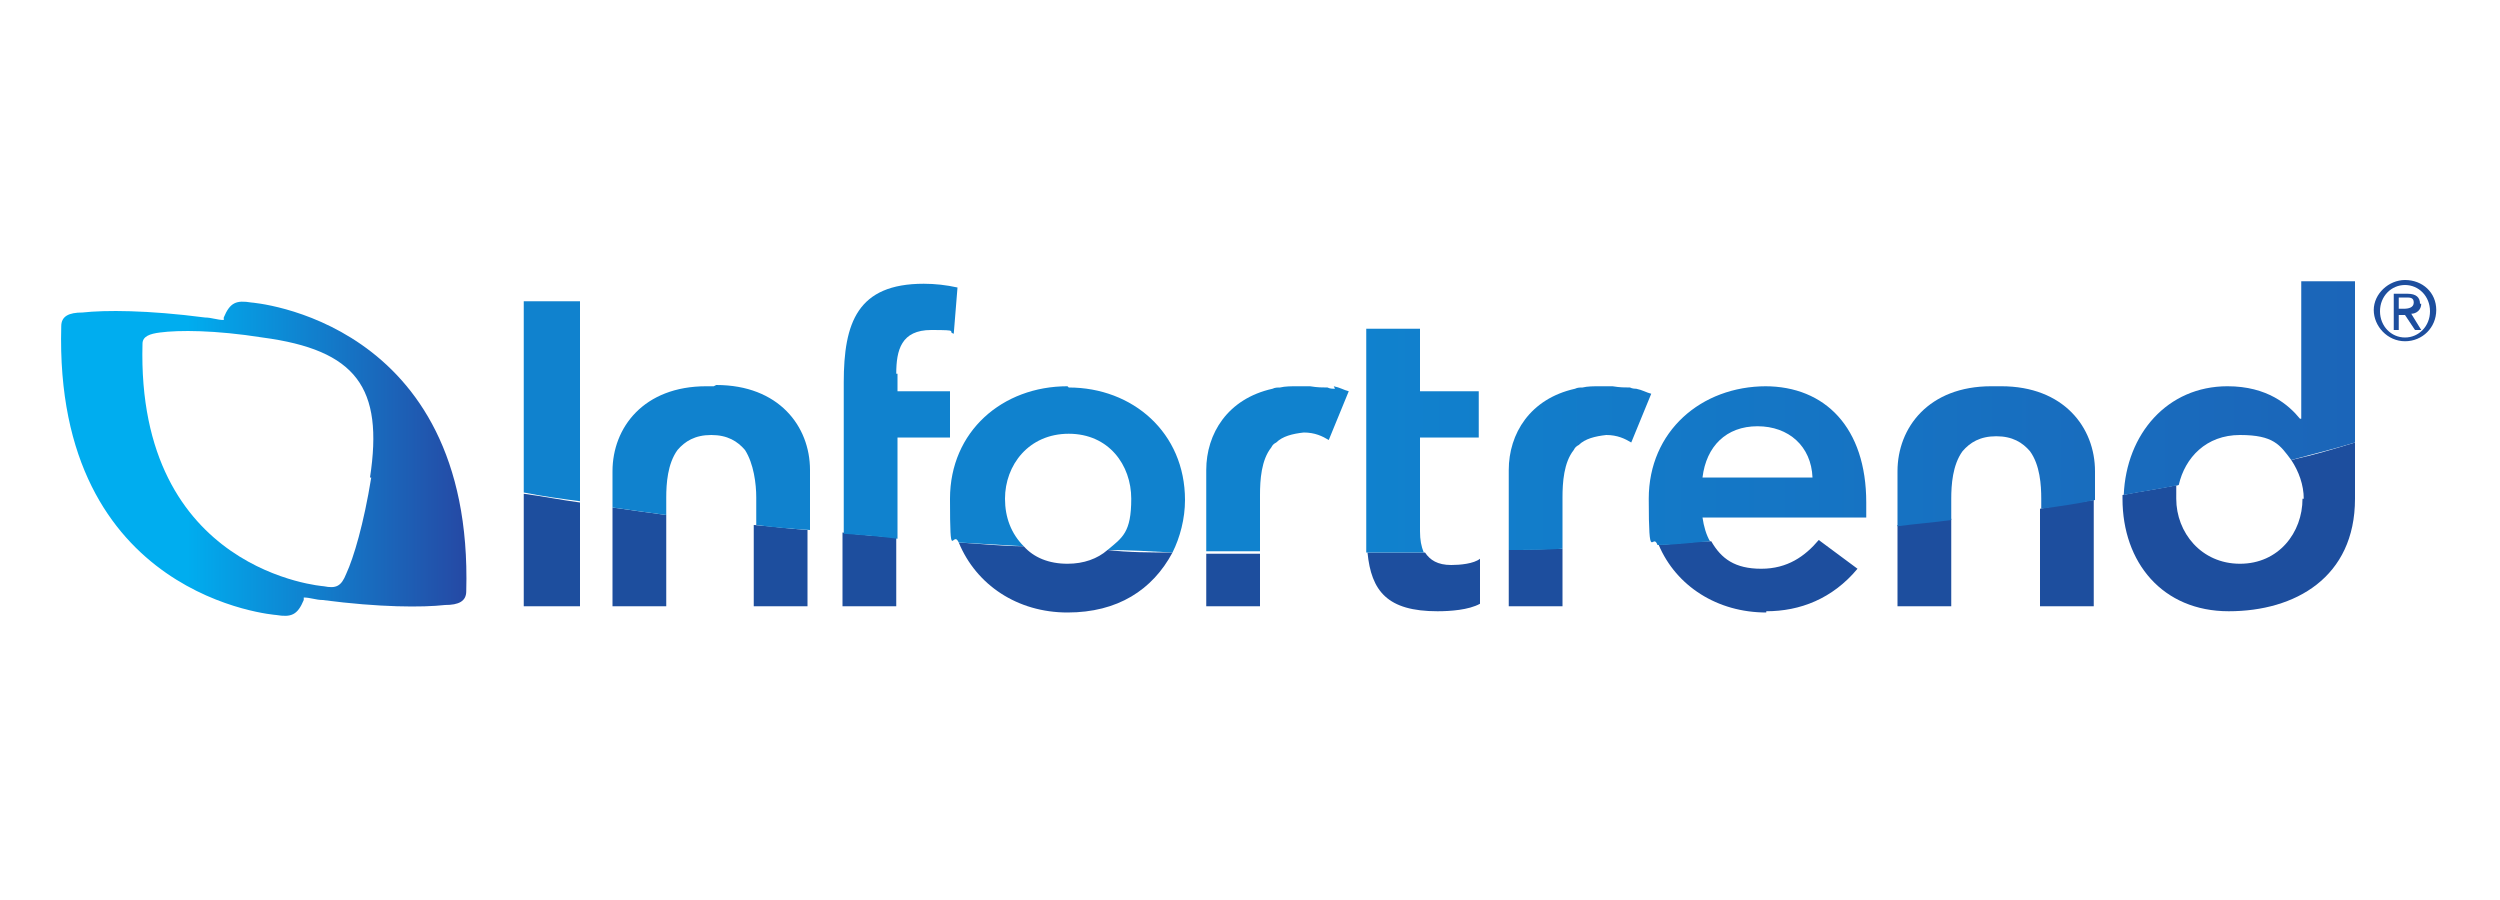 <?xml version="1.0" encoding="UTF-8"?>
<svg xmlns="http://www.w3.org/2000/svg" width="200" height="72" xmlns:xlink="http://www.w3.org/1999/xlink" xmlns:svg="http://www.w3.org/2000/svg" xmlns:rdf="http://www.w3.org/1999/02/22-rdf-syntax-ns#" xmlns:dc="http://purl.org/dc/elements/1.1/" xmlns:cc="http://creativecommons.org/ns#" version="1.1" viewBox="0 0 200 72">
  <defs>
    <style>
      .cls-1 {
        fill: none;
      }

      .cls-2 {
        fill: url(#Dégradé_sans_nom_9);
      }

      .cls-3 {
        fill: url(#Dégradé_sans_nom_6);
      }

      .cls-4 {
        fill: url(#Dégradé_sans_nom_7);
      }

      .cls-5 {
        fill: url(#Dégradé_sans_nom_4);
      }

      .cls-6 {
        fill: url(#Dégradé_sans_nom_5);
      }

      .cls-7 {
        fill: url(#Dégradé_sans_nom_2);
      }

      .cls-8 {
        fill: url(#Dégradé_sans_nom_3);
      }

      .cls-9 {
        fill: url(#Dégradé_sans_nom_8);
      }

      .cls-10 {
        clip-path: url(#clippath-10);
      }

      .cls-11 {
        clip-path: url(#clippath-1);
      }

      .cls-12 {
        clip-path: url(#clippath-3);
      }

      .cls-13 {
        clip-path: url(#clippath-4);
      }

      .cls-14 {
        clip-path: url(#clippath-2);
      }

      .cls-15 {
        clip-path: url(#clippath-7);
      }

      .cls-16 {
        clip-path: url(#clippath-6);
      }

      .cls-17 {
        clip-path: url(#clippath-9);
      }

      .cls-18 {
        clip-path: url(#clippath-8);
      }

      .cls-19 {
        clip-path: url(#clippath-5);
      }

      .cls-20 {
        fill: url(#Dégradé_sans_nom);
      }

      .cls-21 {
        fill: url(#Dégradé_sans_nom_10);
      }

      .cls-22 {
        fill: url(#Dégradé_sans_nom_11);
      }

      .cls-23 {
        fill: #1d4e9e;
      }

      .cls-24 {
        clip-path: url(#clippath);
      }
    </style>
    <clipPath id="clippath">
      <path class="cls-1" d="M20.1,24.2c-1.2-.2-1.7,0-2.2,1.2,0,0,0,.1,0,.2-.5,0-1-.2-1.5-.2-4.6-.6-8-.6-9.8-.4-1.1,0-1.7.3-1.7,1.1-.6,21.8,17.2,23.1,17.2,23.1,1.2.2,1.7,0,2.2-1.2,0,0,0-.1,0-.2.5,0,1,.2,1.5.2,4.6.6,8,.6,9.8.4,1.1,0,1.7-.3,1.7-1.1.6-21.8-17.2-23.1-17.2-23.1ZM29.7,38.2h0c-.6,3.7-1.4,6.4-2,7.7-.4,1-.8,1.2-1.8,1,0,0-15-1.1-14.5-19.4,0-.6.6-.8,1.4-.9,1.5-.2,4.4-.2,8.2.4,7.5,1,9.7,4,8.6,11.2Z"/>
    </clipPath>
    <linearGradient id="Dégradé_sans_nom" data-name="Dégradé sans nom" x1="-121" y1="1100.2" x2="-95.7" y2="1100.2" gradientTransform="translate(165.7 -1430.3) scale(1.3)" gradientUnits="userSpaceOnUse">
      <stop offset="0" stop-color="#00adef"/>
      <stop offset=".2" stop-color="#00adef"/>
      <stop offset="1" stop-color="#2c3797"/>
    </linearGradient>
    <clipPath id="clippath-1">
      <path class="cls-1" d="M57.1,30.9c-.1,0-.2,0-.3,0-.1,0-.2,0-.3,0-5,0-7.5,3.3-7.5,6.8v2.9c1.4.2,2.8.4,4.3.6v-1.4c0-1.1.1-2.7.9-3.8.6-.7,1.4-1.2,2.7-1.2,1.3,0,2.1.5,2.7,1.2.7,1.1.9,2.7.9,3.8v2.2c1.4.2,2.8.3,4.3.4v-4.8c0-3.5-2.5-6.8-7.5-6.8h0Z"/>
    </clipPath>
    <linearGradient id="Dégradé_sans_nom_2" data-name="Dégradé sans nom 2" x1="-277.2" y1="1100.2" x2="-167.4" y2="1100.2" gradientTransform="translate(411.5 -1430.3) scale(1.3)" gradientUnits="userSpaceOnUse">
      <stop offset="0" stop-color="#1082ce"/>
      <stop offset=".4" stop-color="#1082ce"/>
      <stop offset="1" stop-color="#1c63b7"/>
    </linearGradient>
    <clipPath id="clippath-2">
      <path class="cls-1" d="M159.9,30.9c-.1,0-.2,0-.3,0-.1,0-.2,0-.3,0-5,0-7.5,3.3-7.5,6.8v4.4c1.5-.2,2.9-.3,4.3-.5v-1.7c0-1.1.1-2.7.9-3.8.6-.7,1.4-1.2,2.7-1.2,1.3,0,2.1.5,2.7,1.2.8,1.1.9,2.7.9,3.8v.8c1.5-.2,2.9-.4,4.3-.7v-2.3c0-3.5-2.5-6.8-7.5-6.8h0Z"/>
    </clipPath>
    <linearGradient id="Dégradé_sans_nom_3" data-name="Dégradé sans nom 3" x1="-277.2" y1="1100.5" x2="-167.4" y2="1100.5" gradientTransform="translate(411.5 -1430.8) scale(1.3)" gradientUnits="userSpaceOnUse">
      <stop offset="0" stop-color="#1082ce"/>
      <stop offset=".4" stop-color="#1082ce"/>
      <stop offset="1" stop-color="#1c63b7"/>
    </linearGradient>
    <clipPath id="clippath-3">
      <path class="cls-1" d="M113.6,26.3h-4.3v16.5c0,.5,0,1,0,1.4,1.5,0,3.1,0,4.6,0-.2-.5-.3-1-.3-1.7v-7.5h4.7v-3.7h-4.7v-5Z"/>
    </clipPath>
    <linearGradient id="Dégradé_sans_nom_4" data-name="Dégradé sans nom 4" x1="-277.2" y1="1101.8" x2="-167.4" y2="1101.8" gradientTransform="translate(411.5 -1433.8) scale(1.3)" gradientUnits="userSpaceOnUse">
      <stop offset="0" stop-color="#1082ce"/>
      <stop offset=".4" stop-color="#1082ce"/>
      <stop offset="1" stop-color="#1c63b7"/>
    </linearGradient>
    <clipPath id="clippath-4">
      <path class="cls-1" d="M71.7,29.9c0-1.9.4-3.5,2.8-3.5s1.2.1,1.8.3l.3-3.7c-.9-.2-1.8-.3-2.7-.3-5.3,0-6.4,3.1-6.4,7.9v12.1c1.4.1,2.8.2,4.3.4v-8.1h4.2v-3.7h-4.2v-1.4Z"/>
    </clipPath>
    <linearGradient id="Dégradé_sans_nom_5" data-name="Dégradé sans nom 5" x1="-277.2" y1="1104.8" x2="-167.4" y2="1104.8" gradientTransform="translate(411.5 -1440.2) scale(1.3)" gradientUnits="userSpaceOnUse">
      <stop offset="0" stop-color="#1082ce"/>
      <stop offset=".4" stop-color="#1082ce"/>
      <stop offset="1" stop-color="#1c63b7"/>
    </linearGradient>
    <clipPath id="clippath-5">
      <path class="cls-1" d="M41.9,39.4c1.5.3,3,.5,4.5.7v-16h-4.5v15.3Z"/>
    </clipPath>
    <linearGradient id="Dégradé_sans_nom_6" data-name="Dégradé sans nom 6" x1="-277.2" y1="1105.6" x2="-167.4" y2="1105.6" gradientTransform="translate(411.5 -1442) scale(1.3)" gradientUnits="userSpaceOnUse">
      <stop offset="0" stop-color="#1082ce"/>
      <stop offset=".4" stop-color="#1082ce"/>
      <stop offset="1" stop-color="#1c63b7"/>
    </linearGradient>
    <clipPath id="clippath-6">
      <path class="cls-1" d="M184.1,22.4v11.1h-.1c-.9-1.1-2.6-2.6-5.8-2.6-4.8,0-8.1,3.8-8.3,8.7,1.5-.3,3-.5,4.4-.8.5-2.2,2.2-4,4.9-4s3.2.8,4.1,2c1.8-.5,3.5-.9,5.1-1.4v-12.9h-4.3Z"/>
    </clipPath>
    <linearGradient id="Dégradé_sans_nom_7" data-name="Dégradé sans nom 7" x1="-277.2" y1="1107.1" x2="-167.4" y2="1107.1" gradientTransform="translate(411.5 -1445.1) scale(1.3)" gradientUnits="userSpaceOnUse">
      <stop offset="0" stop-color="#1082ce"/>
      <stop offset=".4" stop-color="#1082ce"/>
      <stop offset="1" stop-color="#1c63b7"/>
    </linearGradient>
    <clipPath id="clippath-7">
      <path class="cls-1" d="M141.3,30.9c-5.2,0-9.4,3.6-9.4,9s.3,2.6.7,3.7c1.4,0,2.8-.2,4.2-.3-.3-.5-.5-1.2-.6-1.9h13.1v-1.2c0-6-3.3-9.3-8.1-9.3ZM136.2,38.2h0c.3-2.5,1.9-4.1,4.4-4.1s4.3,1.6,4.4,4.1h-8.8Z"/>
    </clipPath>
    <linearGradient id="Dégradé_sans_nom_8" data-name="Dégradé sans nom 8" x1="-277.2" y1="1099.5" x2="-167.4" y2="1099.5" gradientTransform="translate(411.5 -1428.8) scale(1.3)" gradientUnits="userSpaceOnUse">
      <stop offset="0" stop-color="#1082ce"/>
      <stop offset=".4" stop-color="#1082ce"/>
      <stop offset="1" stop-color="#1c63b7"/>
    </linearGradient>
    <clipPath id="clippath-8">
      <path class="cls-1" d="M106.8,31.1c-.2,0-.4,0-.6-.1-.4,0-.8,0-1.4-.1,0,0-.1,0-.2,0-.1,0-.2,0-.3,0s-.2,0-.3,0-.1,0-.2,0c-.5,0-1,0-1.4.1-.2,0-.4,0-.6.1,0,0,0,0,0,0-3.6.8-5.3,3.6-5.3,6.5v6.5c1.4,0,2.9,0,4.3,0v-4.5c0-1.2.1-2.8.9-3.8.1-.2.2-.3.4-.4,0,0,0,0,0,0,.5-.5,1.3-.7,2.2-.8.9,0,1.5.3,2,.6l1.6-3.9c-.4-.1-.7-.3-1.2-.4,0,0,0,0,0,0h0Z"/>
    </clipPath>
    <linearGradient id="Dégradé_sans_nom_9" data-name="Dégradé sans nom 9" x1="-277.2" y1="1099.1" x2="-167.4" y2="1099.1" gradientTransform="translate(411.5 -1427.9) scale(1.3)" gradientUnits="userSpaceOnUse">
      <stop offset="0" stop-color="#1082ce"/>
      <stop offset=".4" stop-color="#1082ce"/>
      <stop offset="1" stop-color="#1c63b7"/>
    </linearGradient>
    <clipPath id="clippath-9">
      <path class="cls-1" d="M131,31.1s0,0,0,0c-.2,0-.4,0-.6-.1-.4,0-.8,0-1.4-.1,0,0-.1,0-.2,0-.1,0-.2,0-.3,0s-.2,0-.3,0-.1,0-.2,0c-.5,0-1,0-1.4.1-.2,0-.4,0-.6.1,0,0,0,0,0,0-3.6.8-5.3,3.6-5.3,6.5v6.4c1.4,0,2.9,0,4.3-.1v-4.1c0-1.2.1-2.8.9-3.8.1-.2.2-.3.4-.4,0,0,0,0,0,0,.5-.5,1.3-.7,2.2-.8.9,0,1.5.3,2,.6l1.6-3.9c-.4-.1-.7-.3-1.2-.4h0Z"/>
    </clipPath>
    <linearGradient id="Dégradé_sans_nom_10" data-name="Dégradé sans nom 10" x1="-277.2" y1="1099.2" x2="-167.4" y2="1099.2" gradientTransform="translate(411.5 -1428.1) scale(1.3)" gradientUnits="userSpaceOnUse">
      <stop offset="0" stop-color="#1082ce"/>
      <stop offset=".4" stop-color="#1082ce"/>
      <stop offset="1" stop-color="#1c63b7"/>
    </linearGradient>
    <clipPath id="clippath-10">
      <path class="cls-1" d="M85.4,30.9c-5.2,0-9.4,3.6-9.4,9s.2,2.4.7,3.5c1.7.1,3.4.2,5.2.3-1-1-1.5-2.3-1.5-3.8,0-2.7,1.9-5.2,5.1-5.2s5,2.5,5,5.2-.7,3.1-1.9,4.1c1.7,0,3.4.1,5.2.2.6-1.2,1-2.7,1-4.2,0-5.4-4.2-9-9.3-9Z"/>
    </clipPath>
    <linearGradient id="Dégradé_sans_nom_11" data-name="Dégradé sans nom 11" x1="-277.2" y1="1099.2" x2="-167.4" y2="1099.2" gradientTransform="translate(411.5 -1428.1) scale(1.3)" gradientUnits="userSpaceOnUse">
      <stop offset="0" stop-color="#1082ce"/>
      <stop offset=".4" stop-color="#1082ce"/>
      <stop offset="1" stop-color="#1c63b7"/>
    </linearGradient>
  </defs>
  <!-- Generator: Adobe Illustrator 28.7.2, SVG Export Plug-In . SVG Version: 1.2.0 Build 154)  -->
  <g>
    <g id="svg2">
      <g id="g10">
        <g id="g12">
          <g id="g14">
            <g class="cls-24">
              <g id="g16">
                <path id="path30" class="cls-20" d="M20.1,24.2c-1.2-.2-1.7,0-2.2,1.2,0,0,0,.1,0,.2-.5,0-1-.2-1.5-.2-4.6-.6-8-.6-9.8-.4-1.1,0-1.7.3-1.7,1.1-.6,21.8,17.2,23.1,17.2,23.1,1.2.2,1.7,0,2.2-1.2,0,0,0-.1,0-.2.5,0,1,.2,1.5.2,4.6.6,8,.6,9.8.4,1.1,0,1.7-.3,1.7-1.1.6-21.8-17.2-23.1-17.2-23.1ZM29.7,38.2h0c-.6,3.7-1.4,6.4-2,7.7-.4,1-.8,1.2-1.8,1,0,0-15-1.1-14.5-19.4,0-.6.6-.8,1.4-.9,1.5-.2,4.4-.2,8.2.4,7.5,1,9.7,4,8.6,11.2"/>
              </g>
            </g>
          </g>
          <path id="path32" class="cls-23" d="M192.4,22.4c-1.3,0-2.5,1.1-2.5,2.4s1.1,2.5,2.5,2.5,2.5-1.1,2.5-2.5-1.1-2.4-2.5-2.4ZM192.4,27h0c-1.1,0-2-.9-2-2.1s.9-2.1,2-2.1,2,.9,2,2.1-.9,2.1-2,2.1"/>
          <path id="path34" class="cls-23" d="M193.6,24.3c0-.5-.3-.8-1-.8h-1.1v2.9h.4v-1.2h.5l.8,1.2h.5l-.8-1.3c.4,0,.8-.3.8-.8h0ZM192.4,24.7h-.5v-.9h.6c.3,0,.6,0,.6.4s-.4.5-.8.5"/>
          <path id="path36" class="cls-23" d="M60.3,48.5h4.3v-6.1c-1.5-.1-2.9-.3-4.3-.4v6.5"/>
          <path id="path38" class="cls-23" d="M41.9,48.5h4.5v-8.3c-1.5-.2-3-.5-4.5-.7v9"/>
          <path id="path40" class="cls-23" d="M49,48.5h4.3v-7.3c-1.5-.2-2.9-.4-4.3-.6v7.9"/>
          <path id="path42" class="cls-23" d="M163.2,48.5h4.3v-8.5c-1.4.2-2.8.4-4.3.7v7.9"/>
          <path id="path44" class="cls-23" d="M85.4,45.1c-1.5,0-2.7-.5-3.5-1.4-1.7,0-3.5-.2-5.2-.3,1.4,3.4,4.7,5.6,8.7,5.6s6.8-1.8,8.4-4.8c-1.7,0-3.5,0-5.2-.2-.8.7-1.9,1.1-3.2,1.1"/>
          <path id="path46" class="cls-23" d="M96.5,48.5h4.3v-4.2c-1.4,0-2.9,0-4.3,0v4.3"/>
          <path id="path48" class="cls-23" d="M115,48.9c1,0,2.5-.1,3.4-.6v-3.6c-.5.4-1.6.5-2.3.5-1.1,0-1.7-.4-2.1-1-1.5,0-3,0-4.6,0,.3,3.1,1.6,4.7,5.6,4.7"/>
          <path id="path50" class="cls-23" d="M141.3,48.9c2.7,0,5.3-1,7.3-3.4l-3.1-2.3c-1.1,1.3-2.5,2.3-4.6,2.3s-3.2-.8-4-2.2c-1.4,0-2.8.2-4.2.3,1.4,3.3,4.7,5.4,8.6,5.4"/>
          <path id="path52" class="cls-23" d="M120.7,48.5h4.3v-4.6c-1.4,0-2.8.1-4.3.1v4.4"/>
          <path id="path54" class="cls-23" d="M151.8,48.5h4.3v-7c-1.4.2-2.8.3-4.3.5v6.5"/>
          <path id="path56" class="cls-23" d="M67.4,48.5h4.3v-5.5c-1.4-.1-2.9-.2-4.3-.4v5.8"/>
          <path id="path58" class="cls-23" d="M184.2,39.9c0,2.7-1.9,5.2-5,5.2s-5.1-2.5-5.1-5.2,0-.8.1-1.1c-1.4.3-2.9.5-4.4.8,0,.1,0,.2,0,.3,0,5.1,3.2,9,8.5,9s10.1-2.7,10.1-9v-4.5c-1.6.5-3.3,1-5.1,1.4.6.9,1,2,1,3.1"/>
          <g id="g60">
            <g class="cls-11">
              <g id="g62">
                <path id="path76" class="cls-7" d="M57.1,30.9c-.1,0-.2,0-.3,0-.1,0-.2,0-.3,0-5,0-7.5,3.3-7.5,6.8v2.9c1.4.2,2.8.4,4.3.6v-1.4c0-1.1.1-2.7.9-3.8.6-.7,1.4-1.2,2.7-1.2,1.3,0,2.1.5,2.7,1.2.7,1.1.9,2.7.9,3.8v2.2c1.4.2,2.8.3,4.3.4v-4.8c0-3.5-2.5-6.8-7.5-6.8"/>
              </g>
            </g>
          </g>
          <g id="g78">
            <g class="cls-14">
              <g id="g80">
                <path id="path94" class="cls-8" d="M159.9,30.9c-.1,0-.2,0-.3,0-.1,0-.2,0-.3,0-5,0-7.5,3.3-7.5,6.8v4.4c1.5-.2,2.9-.3,4.3-.5v-1.7c0-1.1.1-2.7.9-3.8.6-.7,1.4-1.2,2.7-1.2,1.3,0,2.1.5,2.7,1.2.8,1.1.9,2.7.9,3.8v.8c1.5-.2,2.9-.4,4.3-.7v-2.3c0-3.5-2.5-6.8-7.5-6.8"/>
              </g>
            </g>
          </g>
          <g id="g96">
            <g class="cls-12">
              <g id="g98">
                <path id="path112" class="cls-5" d="M113.6,26.3h-4.3v16.5c0,.5,0,1,0,1.4,1.5,0,3.1,0,4.6,0-.2-.5-.3-1-.3-1.7v-7.5h4.7v-3.7h-4.7v-5"/>
              </g>
            </g>
          </g>
          <g id="g114">
            <g class="cls-13">
              <g id="g116">
                <path id="path130" class="cls-6" d="M71.7,29.9c0-1.9.4-3.5,2.8-3.5s1.2.1,1.8.3l.3-3.7c-.9-.2-1.8-.3-2.7-.3-5.3,0-6.4,3.1-6.4,7.9v12.1c1.4.1,2.8.2,4.3.4v-8.1h4.2v-3.7h-4.2v-1.4"/>
              </g>
            </g>
          </g>
          <g id="g132">
            <g class="cls-19">
              <g id="g134">
                <path id="path148" class="cls-3" d="M41.9,39.4c1.5.3,3,.5,4.5.7v-16h-4.5v15.3"/>
              </g>
            </g>
          </g>
          <g id="g150">
            <g class="cls-16">
              <g id="g152">
                <path id="path166" class="cls-4" d="M184.1,22.4v11.1h-.1c-.9-1.1-2.6-2.6-5.8-2.6-4.8,0-8.1,3.8-8.3,8.7,1.5-.3,3-.5,4.4-.8.5-2.2,2.2-4,4.9-4s3.2.8,4.1,2c1.8-.5,3.5-.9,5.1-1.4v-12.9h-4.3"/>
              </g>
            </g>
          </g>
          <g id="g168">
            <g class="cls-15">
              <g id="g170">
                <path id="path184" class="cls-9" d="M141.3,30.9c-5.2,0-9.4,3.6-9.4,9s.3,2.6.7,3.7c1.4,0,2.8-.2,4.2-.3-.3-.5-.5-1.2-.6-1.9h13.1v-1.2c0-6-3.3-9.3-8.1-9.3ZM136.2,38.2h0c.3-2.5,1.9-4.1,4.4-4.1s4.3,1.6,4.4,4.1h-8.8"/>
              </g>
            </g>
          </g>
          <g id="g186">
            <g class="cls-18">
              <g id="g188">
                <path id="path202" class="cls-2" d="M106.8,31.1c-.2,0-.4,0-.6-.1-.4,0-.8,0-1.4-.1,0,0-.1,0-.2,0-.1,0-.2,0-.3,0s-.2,0-.3,0-.1,0-.2,0c-.5,0-1,0-1.4.1-.2,0-.4,0-.6.1,0,0,0,0,0,0-3.6.8-5.3,3.6-5.3,6.5v6.5c1.4,0,2.9,0,4.3,0v-4.5c0-1.2.1-2.8.9-3.8.1-.2.2-.3.4-.4,0,0,0,0,0,0,.5-.5,1.3-.7,2.2-.8.9,0,1.5.3,2,.6l1.6-3.9c-.4-.1-.7-.3-1.2-.4,0,0,0,0,0,0"/>
              </g>
            </g>
          </g>
          <g id="g204">
            <g class="cls-17">
              <g id="g206">
                <path id="path220" class="cls-21" d="M131,31.1s0,0,0,0c-.2,0-.4,0-.6-.1-.4,0-.8,0-1.4-.1,0,0-.1,0-.2,0-.1,0-.2,0-.3,0s-.2,0-.3,0-.1,0-.2,0c-.5,0-1,0-1.4.1-.2,0-.4,0-.6.1,0,0,0,0,0,0-3.6.8-5.3,3.6-5.3,6.5v6.4c1.4,0,2.9,0,4.3-.1v-4.1c0-1.2.1-2.8.9-3.8.1-.2.2-.3.4-.4,0,0,0,0,0,0,.5-.5,1.3-.7,2.2-.8.9,0,1.5.3,2,.6l1.6-3.9c-.4-.1-.7-.3-1.2-.4"/>
              </g>
            </g>
          </g>
          <g id="g222">
            <g class="cls-10">
              <g id="g224">
                <path id="path238" class="cls-22" d="M85.4,30.9c-5.2,0-9.4,3.6-9.4,9s.2,2.4.7,3.5c1.7.1,3.4.2,5.2.3-1-1-1.5-2.3-1.5-3.8,0-2.7,1.9-5.2,5.1-5.2s5,2.5,5,5.2-.7,3.1-1.9,4.1c1.7,0,3.4.1,5.2.2.6-1.2,1-2.7,1-4.2,0-5.4-4.2-9-9.3-9"/>
              </g>
            </g>
          </g>
        </g>
      </g>
    </g>
  </g>
</svg>